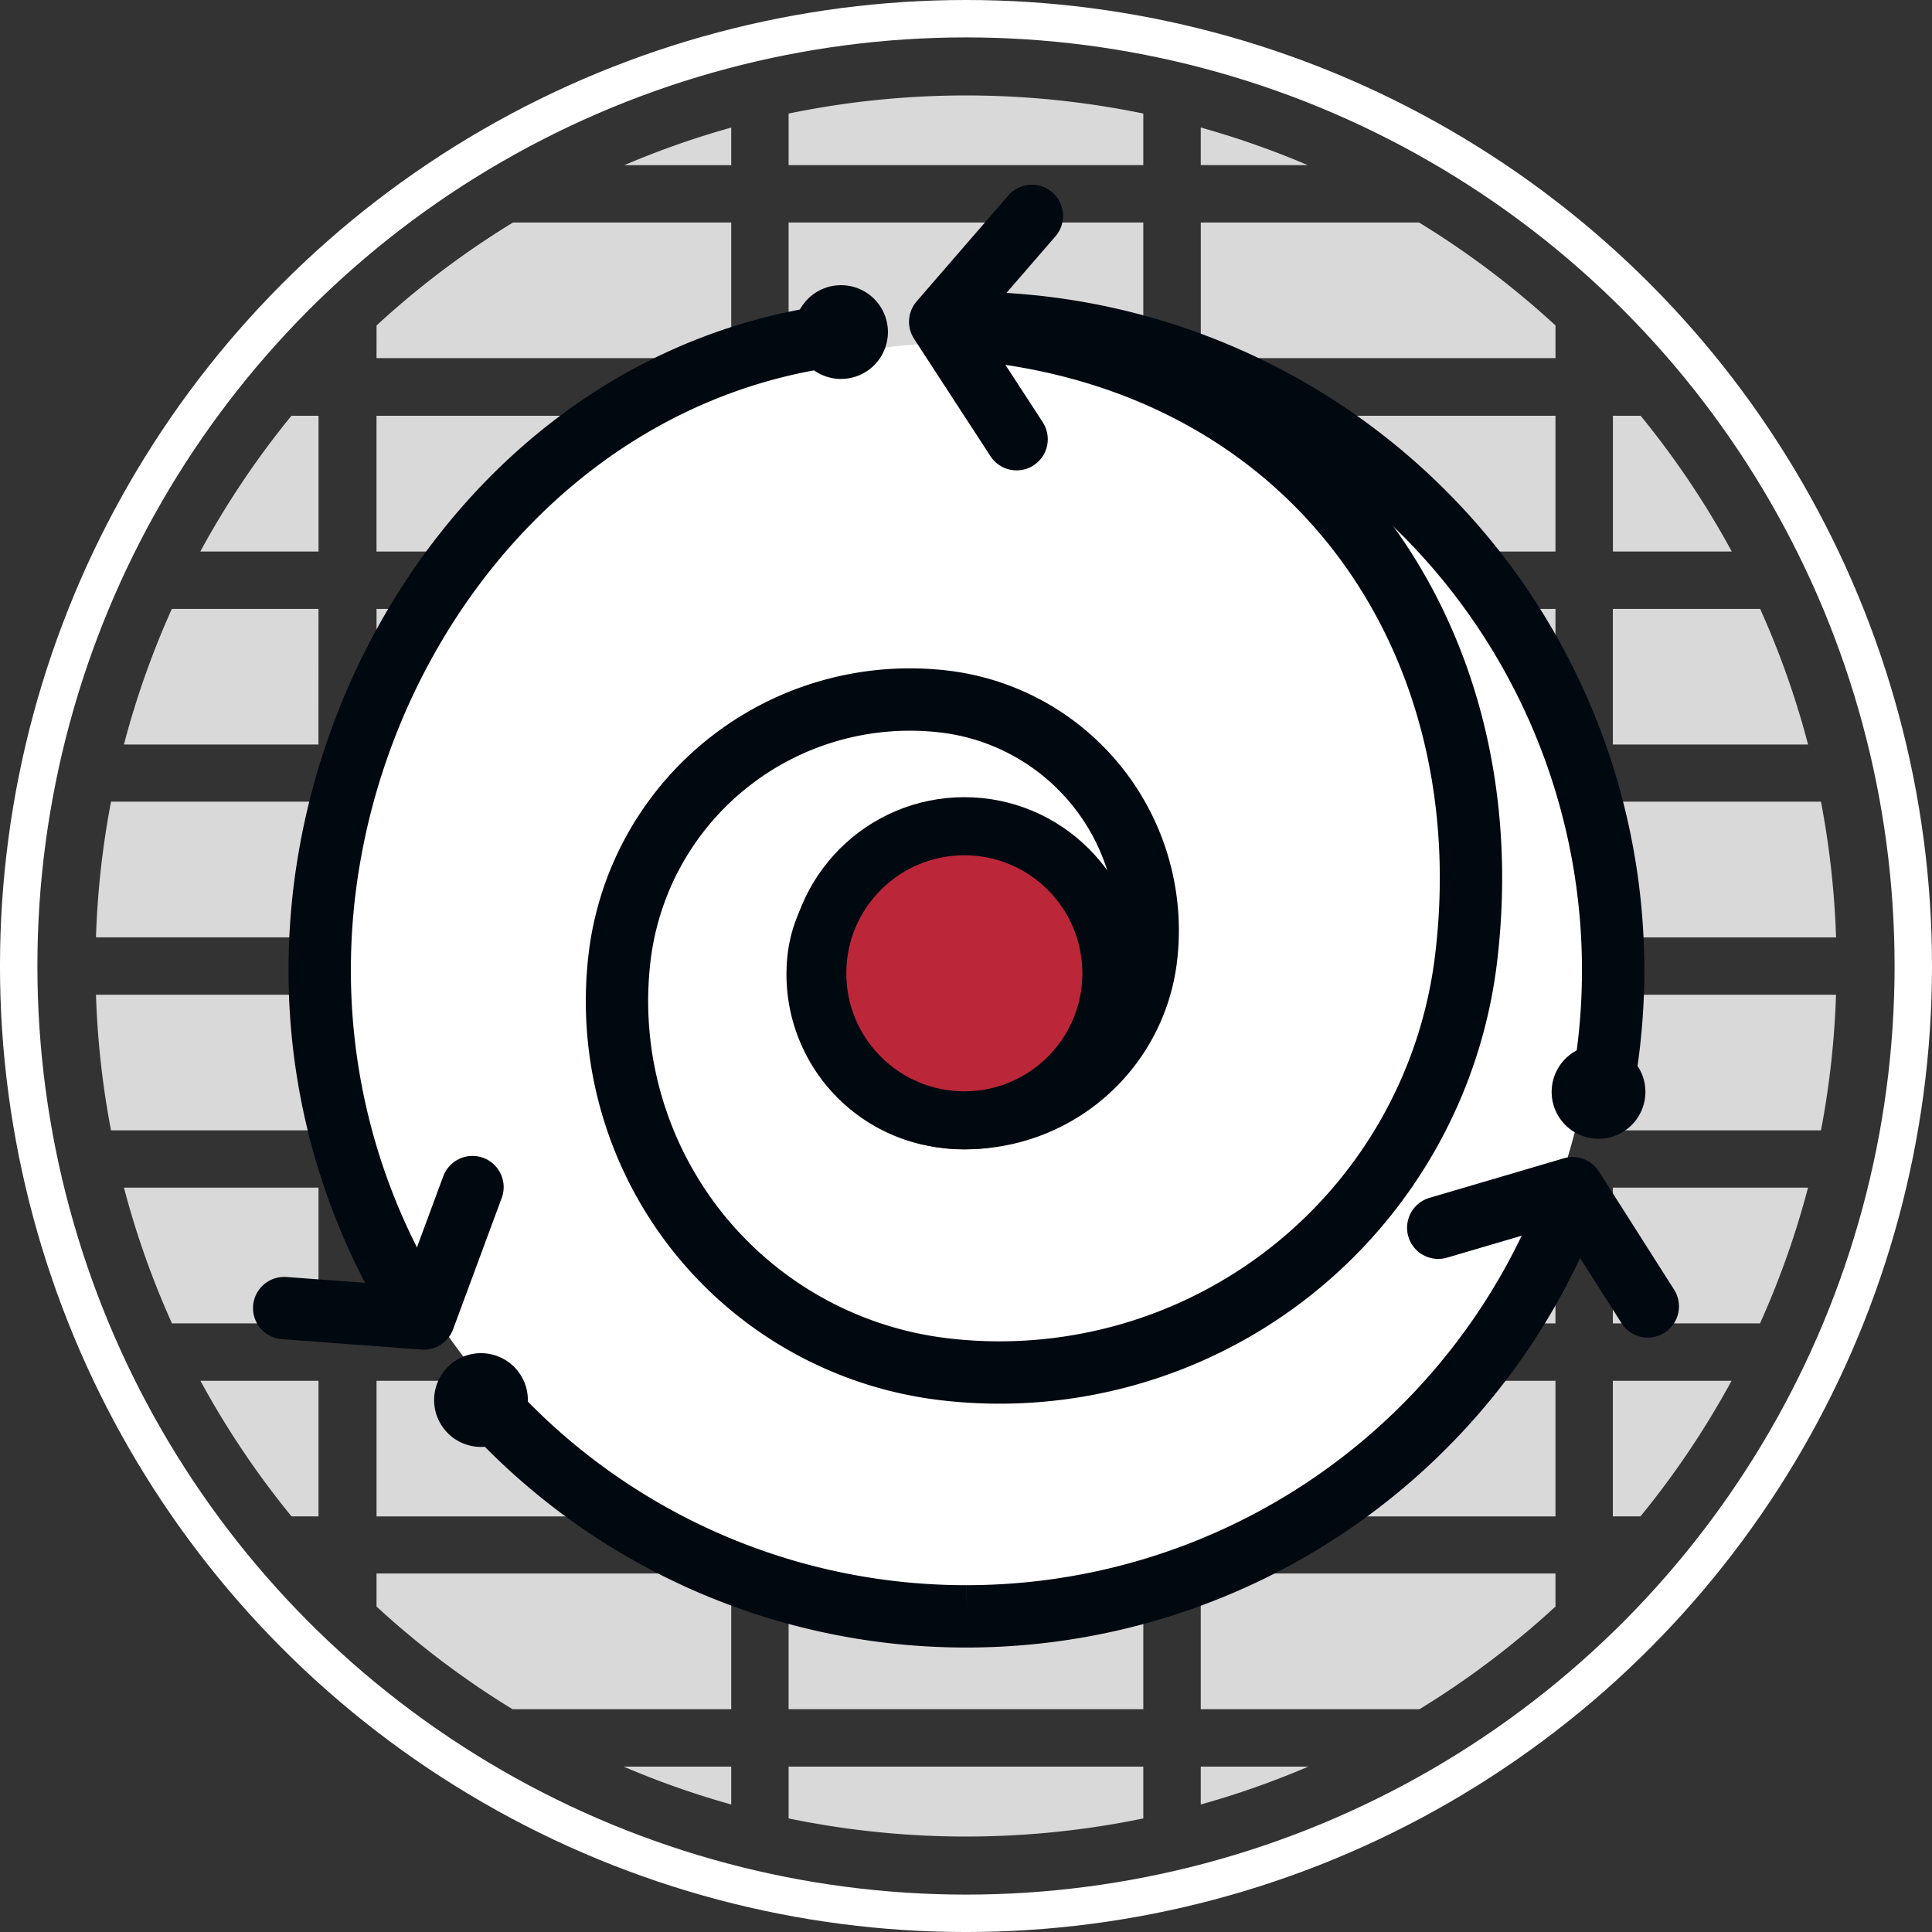 <?xml version="1.0" encoding="utf-8"?>
<svg xmlns="http://www.w3.org/2000/svg" width="154.927" height="154.927" viewBox="0 0 154.927 154.927">
  <rect x="0" y="0" width="154.927" height="154.927" fill="#333333" stroke="none"/>
  <g id="Group_55" data-name="Group 55" transform="translate(-1147.538 -1064.815)">
    <g id="Group_53" data-name="Group 53">
      <circle id="Ellipse_28" data-name="Ellipse 28" cx="75.964" cy="75.964" r="75.964" transform="translate(1149.037 1066.315)" fill="none" stroke="#fff" stroke-miterlimit="10" stroke-width="3"/>
      <g id="Group_52" data-name="Group 52">
        <path id="Path_316" data-name="Path 316" d="M1206.175,1078.045v-3a69.292,69.292,0,0,0-8.576,3.015h8.576Z" fill="#d9d9d9"/>
        <path id="Path_317" data-name="Path 317" d="M1210.777,1078.045v.011h28.443v-4.135a70.394,70.394,0,0,0-28.443,0Z" fill="#d9d9d9"/>
        <path id="Path_318" data-name="Path 318" d="M1243.827,1078.045v.011h8.576a69.234,69.234,0,0,0-8.576-3.015Z" fill="#d9d9d9"/>
        <path id="Path_319" data-name="Path 319" d="M1177.732,1093.533h28.443v-10.876h-17.5a70.049,70.049,0,0,0-10.941,8.257Z" fill="#d9d9d9"/>
        <rect id="Rectangle_241" data-name="Rectangle 241" width="28.444" height="10.876" transform="translate(1210.776 1082.657)" fill="#d9d9d9"/>
        <path id="Path_320" data-name="Path 320" d="M1261.329,1082.657h-17.5v10.876h28.444v-2.619A70.1,70.1,0,0,0,1261.329,1082.657Z" fill="#d9d9d9"/>
        <path id="Path_321" data-name="Path 321" d="M1163.6,1109.042h9.481v-10.886h-2.172A69.878,69.878,0,0,0,1163.6,1109.042Z" fill="#d9d9d9"/>
        <path id="Path_322" data-name="Path 322" d="M1206.175,1109.031v-10.875h-28.444v10.886h28.444Z" fill="#d9d9d9"/>
        <path id="Path_323" data-name="Path 323" d="M1239.22,1109.031v-10.875h-28.444v10.886h28.444Z" fill="#d9d9d9"/>
        <path id="Path_324" data-name="Path 324" d="M1272.271,1109.031v-10.875h-28.444v10.886h28.444Z" fill="#d9d9d9"/>
        <path id="Path_325" data-name="Path 325" d="M1279.1,1098.156h-2.224v10.886h9.533A69.879,69.879,0,0,0,1279.1,1098.156Z" fill="#d9d9d9"/>
        <path id="Path_326" data-name="Path 326" d="M1173.078,1113.644h-11.76a69.225,69.225,0,0,0-3.843,10.875h15.6Z" fill="#d9d9d9"/>
        <rect id="Rectangle_242" data-name="Rectangle 242" width="28.444" height="10.876" transform="translate(1177.732 1113.644)" fill="#d9d9d9"/>
        <rect id="Rectangle_243" data-name="Rectangle 243" width="28.444" height="10.876" transform="translate(1210.776 1113.644)" fill="#d9d9d9"/>
        <rect id="Rectangle_244" data-name="Rectangle 244" width="28.444" height="10.876" transform="translate(1243.827 1113.644)" fill="#d9d9d9"/>
        <path id="Path_327" data-name="Path 327" d="M1276.872,1113.644v10.875h15.655a69.114,69.114,0,0,0-3.843-10.875Z" fill="#d9d9d9"/>
        <path id="Path_328" data-name="Path 328" d="M1155.234,1139.982h17.844V1129.1h-16.637A70,70,0,0,0,1155.234,1139.982Z" fill="#d9d9d9"/>
        <path id="Path_329" data-name="Path 329" d="M1206.175,1139.971V1129.1h-28.444v10.886h28.444Z" fill="#d9d9d9"/>
        <path id="Path_330" data-name="Path 330" d="M1239.22,1139.971V1129.1h-28.444v10.886h28.444Z" fill="#d9d9d9"/>
        <path id="Path_331" data-name="Path 331" d="M1272.271,1139.971V1129.1h-28.444v10.886h28.444Z" fill="#d9d9d9"/>
        <path id="Path_332" data-name="Path 332" d="M1293.561,1129.1h-16.689v10.886h17.9A70,70,0,0,0,1293.561,1129.1Z" fill="#d9d9d9"/>
        <path id="Path_333" data-name="Path 333" d="M1173.078,1155.459v-10.876h-17.844a70,70,0,0,0,1.206,10.876Z" fill="#d9d9d9"/>
        <rect id="Rectangle_245" data-name="Rectangle 245" width="28.444" height="10.876" transform="translate(1177.732 1144.583)" fill="#d9d9d9"/>
        <rect id="Rectangle_246" data-name="Rectangle 246" width="28.444" height="10.876" transform="translate(1210.776 1144.583)" fill="#d9d9d9"/>
        <rect id="Rectangle_247" data-name="Rectangle 247" width="28.444" height="10.876" transform="translate(1243.827 1144.583)" fill="#d9d9d9"/>
        <path id="Path_334" data-name="Path 334" d="M1276.872,1144.583v10.876h16.69a69.986,69.986,0,0,0,1.206-10.876Z" fill="#d9d9d9"/>
        <path id="Path_335" data-name="Path 335" d="M1161.329,1170.939h11.749v-10.887h-15.6A69.282,69.282,0,0,0,1161.329,1170.939Z" fill="#d9d9d9"/>
        <path id="Path_336" data-name="Path 336" d="M1206.175,1170.928v-10.875h-28.444v10.886h28.444Z" fill="#d9d9d9"/>
        <path id="Path_337" data-name="Path 337" d="M1239.22,1170.928v-10.875h-28.444v10.886h28.444Z" fill="#d9d9d9"/>
        <path id="Path_338" data-name="Path 338" d="M1272.271,1170.928v-10.875h-28.444v10.886h28.444Z" fill="#d9d9d9"/>
        <path id="Path_339" data-name="Path 339" d="M1292.524,1160.052h-15.652v10.887h11.8A69.3,69.3,0,0,0,1292.524,1160.052Z" fill="#d9d9d9"/>
        <path id="Path_340" data-name="Path 340" d="M1173.078,1186.415V1175.54h-9.468a69.967,69.967,0,0,0,7.307,10.875Z" fill="#d9d9d9"/>
        <rect id="Rectangle_248" data-name="Rectangle 248" width="28.444" height="10.876" transform="translate(1177.732 1175.54)" fill="#d9d9d9"/>
        <rect id="Rectangle_249" data-name="Rectangle 249" width="28.444" height="10.876" transform="translate(1210.776 1175.54)" fill="#d9d9d9"/>
        <rect id="Rectangle_250" data-name="Rectangle 250" width="28.444" height="10.876" transform="translate(1243.827 1175.54)" fill="#d9d9d9"/>
        <path id="Path_341" data-name="Path 341" d="M1276.872,1175.54v10.875h2.213a69.958,69.958,0,0,0,7.307-10.875Z" fill="#d9d9d9"/>
        <path id="Path_342" data-name="Path 342" d="M1210.776,1191v10.876h28.444v-10.886h-28.444Z" fill="#d9d9d9"/>
        <path id="Path_343" data-name="Path 343" d="M1188.638,1201.878h17.537v-10.886h-28.443v2.652A70.077,70.077,0,0,0,1188.638,1201.878Z" fill="#d9d9d9"/>
        <path id="Path_344" data-name="Path 344" d="M1272.271,1193.644v-2.652h-28.444v10.886h17.537A70.08,70.08,0,0,0,1272.271,1193.644Z" fill="#d9d9d9"/>
        <path id="Path_345" data-name="Path 345" d="M1206.175,1206.479h-8.626a69.214,69.214,0,0,0,8.626,3.038Z" fill="#d9d9d9"/>
        <path id="Path_346" data-name="Path 346" d="M1239.22,1206.479h-28.443v4.156a70.37,70.37,0,0,0,28.443,0Z" fill="#d9d9d9"/>
        <path id="Path_347" data-name="Path 347" d="M1243.827,1206.479v3.038a69.212,69.212,0,0,0,8.626-3.038Z" fill="#d9d9d9"/>
      </g>
    </g>
    <g id="Group_54" data-name="Group 54">
      <path id="Path_348" data-name="Path 348" d="M1275.449,1142.864a50.581,50.581,0,1,1-50.581-50.58,50.58,50.58,0,0,1,50.581,50.58" fill="#fff"/>
      <path id="Path_349" data-name="Path 349" d="M1223.712,1091.1c28.375,1.683,44.561,24.251,41.39,50.593a37.687,37.687,0,0,1-41.92,32.913,29.72,29.72,0,0,1-25.955-33.058,23.438,23.438,0,0,1,26.07-20.47,18.483,18.483,0,0,1,16.142,20.56,14.576,14.576,0,0,1-16.213,12.73,11.5,11.5,0,0,1-10.039-12.787,9.065,9.065,0,0,1,10.083-7.916,7.148,7.148,0,0,1,6.243,7.951" fill="none" stroke="#000810" stroke-miterlimit="10" stroke-width="5"/>
      <path id="Path_350" data-name="Path 350" d="M1170.327,1169.71l11.2.832,3.9-10.534" fill="none" stroke="#000810" stroke-linecap="round" stroke-linejoin="round" stroke-width="5"/>
      <path id="Path_351" data-name="Path 351" d="M1236.662,1142.864a11.794,11.794,0,1,0-11.794,11.8,11.794,11.794,0,0,0,11.794-11.8" fill="#bc2639"/>
      <circle id="Ellipse_29" data-name="Ellipse 29" cx="11.794" cy="11.794" r="11.794" transform="translate(1213.074 1131.07)" fill="none" stroke="#000810" stroke-miterlimit="10" stroke-width="4.658"/>
      <path id="Path_352" data-name="Path 352" d="M1230.284,1082.128l-7.352,8.492,6.127,9.415" fill="none" stroke="#000810" stroke-linecap="round" stroke-linejoin="round" stroke-width="5"/>
      <path id="Path_353" data-name="Path 353" d="M1279.675,1169.575l-6.029-9.478-10.776,3.172" fill="none" stroke="#000810" stroke-linecap="round" stroke-linejoin="round" stroke-width="5"/>
      <path id="Path_354" data-name="Path 354" d="M1218.74,1091.443a3.759,3.759,0,1,0-3.759,3.759,3.76,3.76,0,0,0,3.759-3.759" fill="#000810"/>
      <path id="Path_355" data-name="Path 355" d="M1189.868,1177.085a3.759,3.759,0,1,0-3.759,3.759,3.758,3.758,0,0,0,3.759-3.759" fill="#000810"/>
      <path id="Path_356" data-name="Path 356" d="M1279.483,1152.373a3.759,3.759,0,1,0-3.759,3.759,3.76,3.76,0,0,0,3.759-3.759" fill="#000810"/>
      <path id="Path_357" data-name="Path 357" d="M1225.036,1194.43a51.878,51.878,0,0,0,48.121-32.487m-48.121,32.487a51.736,51.736,0,0,1-38.741-17.383" fill="none" stroke="#000810" stroke-miterlimit="10" stroke-width="5"/>
      <path id="Path_358" data-name="Path 358" d="M1180.61,1169.339" fill="none" stroke="#000810" stroke-miterlimit="10" stroke-width="4.658"/>
      <path id="Path_359" data-name="Path 359" d="M1180.61,1169.339a51.611,51.611,0,0,1-7.435-26.771c0-23.973,16.709-47.772,41.692-50.9" fill="none" stroke="#000810" stroke-miterlimit="10" stroke-width="5"/>
      <path id="Path_360" data-name="Path 360" d="M1276.027,1152.078a51.907,51.907,0,0,0-50.991-61.371" fill="none" stroke="#000810" stroke-miterlimit="10" stroke-width="5"/>
    </g>
  </g>
</svg>
